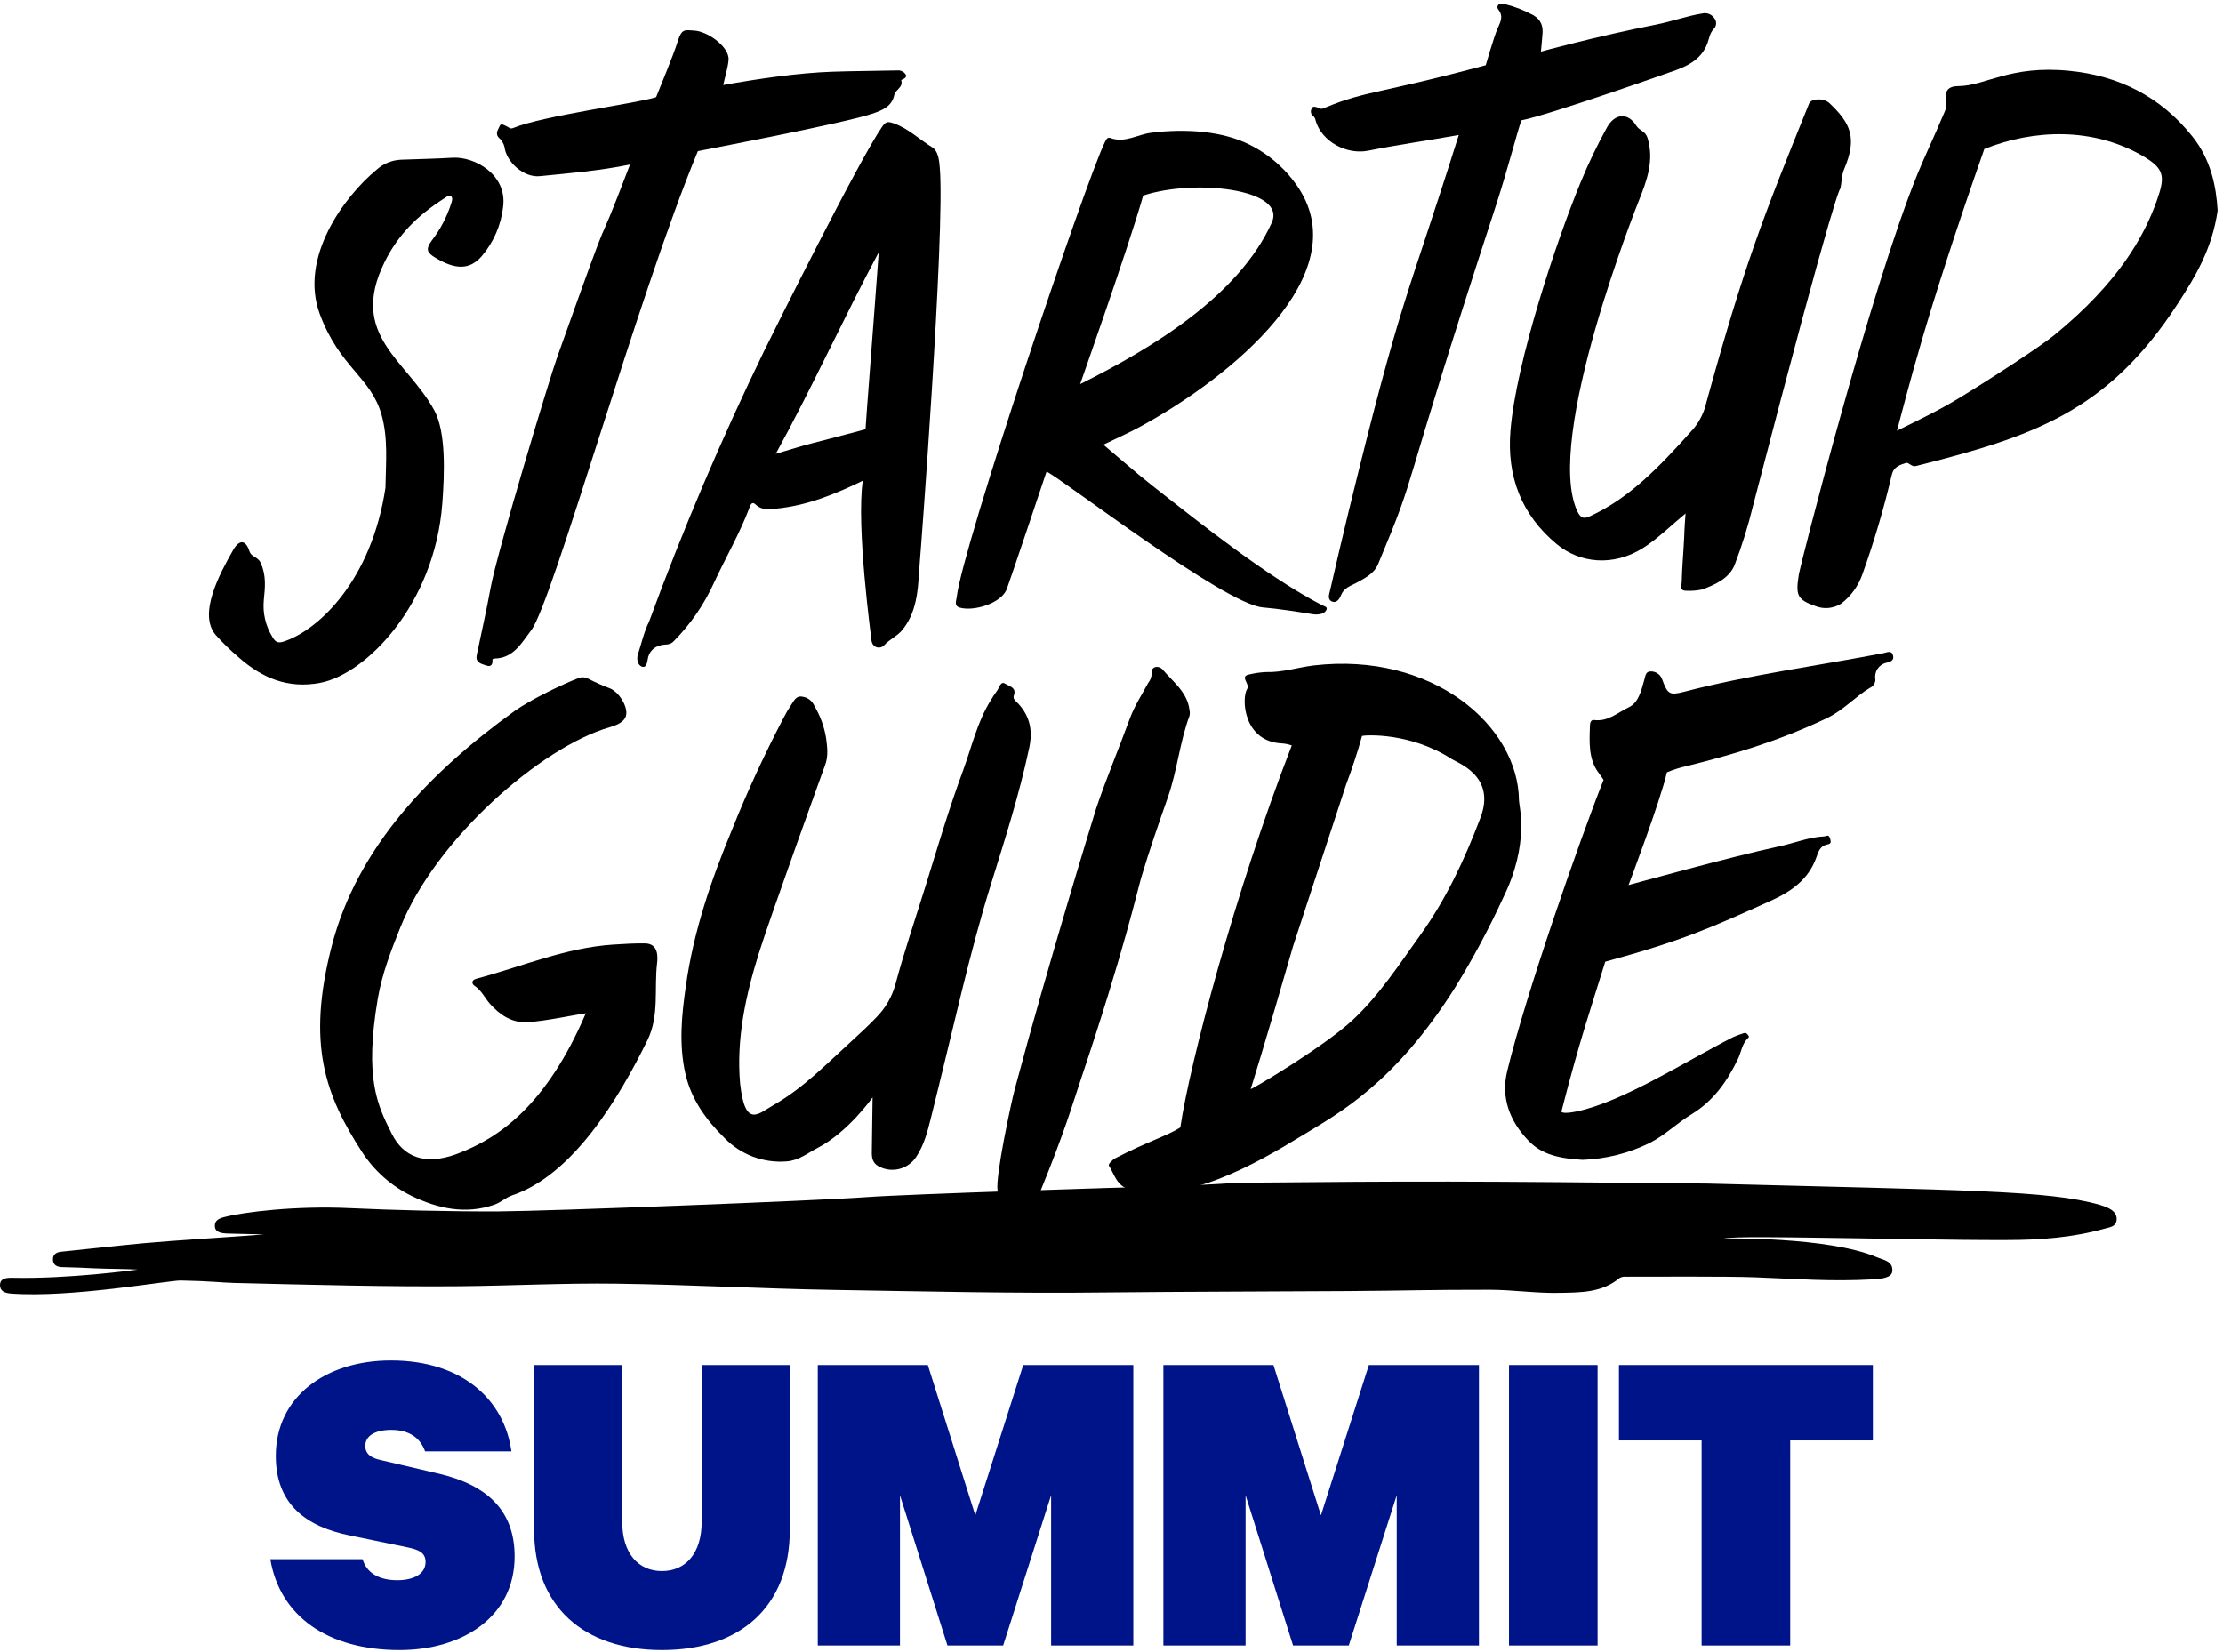 <svg width="378" height="281" viewBox="0 0 378 281" fill="none" xmlns="http://www.w3.org/2000/svg">
<path d="M356.991 204.877C348.286 202.394 334.302 202.431 290.324 201.264C248.28 200.841 242.019 200.841 210.539 201.127C206.317 201.425 199.788 201.698 197.898 201.748C191.991 201.866 154.374 203.058 147.267 203.58C138.724 204.2 93.117 205.958 84.891 206.001C76.416 206.045 66.343 205.771 59.479 205.448C50.19 205.014 41.348 206.125 38.152 206.963C37.263 207.199 36.38 207.51 36.554 208.721C36.672 209.546 37.636 209.714 38.5 209.764C39.01 209.764 44.873 209.919 44.873 209.919C39.7 210.341 29.652 210.931 24.566 211.403C19.847 211.837 15.14 212.384 10.421 212.856C9.538 212.949 8.966 213.334 9.003 214.24C9.041 215.147 9.737 215.482 10.682 215.482C12.597 215.525 14.257 215.587 16.054 215.681C17.851 215.774 21.613 215.78 23.41 215.898C22.72 215.997 11.54 217.518 2.015 217.295C1.063 217.295 0.025 217.369 0 218.537C0 219.58 0.839 219.896 1.865 219.971C12.05 220.747 28.701 217.717 30.741 217.754C35.957 217.854 37.58 218.115 39.818 218.17C52.726 218.487 66.449 218.841 78.2 218.729C87.067 218.642 95.927 218.177 104.787 218.295C117.111 218.456 129.422 219.151 141.746 219.356C157.159 219.605 172.579 219.977 187.999 219.791C201.678 219.648 215.357 219.642 229.036 219.555C239.892 219.48 242.404 219.325 253.285 219.331C257.246 219.331 261.213 219.952 265.174 219.859C268.705 219.791 272.399 219.859 275.396 217.326C275.731 217.143 276.116 217.067 276.496 217.109C280.998 217.109 293.844 217.034 298.339 217.208C305.583 217.481 311.235 217.959 318.484 217.562C319.728 217.494 321.593 217.338 321.755 216.27C321.991 214.451 320.244 214.265 319.125 213.787C310.837 210.273 293.11 210.608 293.11 210.608C294.689 210.248 304.526 210.428 307.616 210.459C316.227 210.552 332.754 210.918 341.36 210.869C346.956 210.869 352.514 210.447 357.936 208.919C358.775 208.683 359.801 208.621 359.913 207.441C360.038 205.958 358.489 205.312 356.991 204.877Z" fill="black"/>
<path d="M172.542 185.263C178.231 163.917 186.339 137.635 186.426 137.374C188.161 132.264 190.256 127.285 192.109 122.212C192.905 120.033 194.167 118.12 195.256 116.103C195.632 115.645 195.833 115.068 195.821 114.476C195.716 113.234 197.102 113.141 197.687 113.855C199.471 115.966 201.909 117.698 202.263 120.765C202.334 121.078 202.334 121.403 202.263 121.715C200.597 126.204 200.174 131.029 198.601 135.53C197.028 140.032 195.436 144.589 194.068 149.19C193.446 151.282 191.071 161.874 184.002 182.91C182.267 188.076 181.185 192.087 176.863 202.685C176.037 204.709 172.25 205.79 170.248 204.833C169.172 204.306 169.75 203.269 169.626 202.455C169.241 200.034 171.951 187.473 172.542 185.263Z" fill="black"/>
<path d="M148.374 186.604C148.374 186.604 144.245 192.527 138.954 195.247C137.281 196.11 135.845 197.339 133.768 197.495C131.821 197.654 129.863 197.38 128.035 196.692C126.207 196.004 124.555 194.918 123.198 193.515C120.089 190.466 117.515 186.952 116.527 182.506C115.426 177.539 115.905 172.653 116.62 167.717C117.913 158.435 120.929 149.63 124.485 141.062C127.08 134.581 130.006 128.238 133.252 122.057C133.621 121.319 134.036 120.606 134.496 119.921C134.987 119.244 135.335 118.226 136.473 118.474C136.917 118.542 137.336 118.723 137.69 119.001C138.043 119.278 138.318 119.642 138.488 120.058C139.481 121.727 140.152 123.568 140.465 125.484C140.676 127.067 140.888 128.632 140.266 130.197C140.198 130.37 130.939 156.013 129.074 161.986C126.829 169.188 125.182 176.564 125.847 184.226C126.705 192.006 128.956 189.373 131.636 187.858C136.66 184.977 140.596 180.861 144.811 177.036C146.272 175.708 147.721 174.367 149.089 172.926C150.598 171.383 151.687 169.481 152.254 167.4C153.783 161.682 155.705 156.088 157.452 150.444C159.466 143.943 161.4 137.405 163.757 131.035C165.224 127.049 166.15 122.839 168.42 119.163C168.773 118.56 169.157 117.976 169.57 117.413C169.956 116.916 170.136 115.736 170.957 116.283C171.535 116.668 172.922 116.903 172.399 118.257C172.151 118.915 172.878 119.356 173.139 119.642C175.185 121.846 175.626 124.342 175.004 127.192C173.357 134.977 170.938 142.552 168.569 150.164C166.66 156.268 165.05 162.452 163.52 168.661C161.754 175.869 160.051 183.09 158.248 190.286C157.688 192.503 157.122 194.713 155.81 196.7C155.138 197.742 154.091 198.489 152.886 198.785C151.68 199.082 150.406 198.907 149.325 198.295C148.393 197.737 148.243 196.923 148.243 196.017C148.293 193.266 148.374 186.604 148.374 186.604Z" fill="black"/>
<path d="M286.613 87.324C284.412 89.131 281.763 91.714 279.313 93.242C274.339 96.346 268.656 95.818 264.708 92.54C258.676 87.529 256.202 80.998 256.836 73.249C257.793 61.576 264.652 40.963 268.762 31.029C270.078 27.819 271.581 24.688 273.263 21.653C274.588 19.275 276.832 19.101 278.237 21.374C278.76 22.218 279.792 22.293 280.146 23.454C281.315 27.291 280.034 30.712 278.685 34.096C278.617 34.27 262.382 74.77 268.246 87.026C268.867 88.268 269.433 88.219 270.422 87.765C276.944 84.742 281.844 79.787 287.968 72.907C289.053 71.588 289.809 70.03 290.175 68.362C296.586 45.079 299.726 37.107 307.622 17.599C307.989 16.73 310.109 16.618 311.098 17.568C314.698 20.977 315.817 23.479 313.585 28.744C313.113 29.861 313.181 30.991 312.926 32.103C312.926 32.103 312.497 30.451 298.066 86.089C297.244 89.48 296.206 92.814 294.957 96.073C294.037 98.37 291.624 99.438 289.46 100.245C288.544 100.443 287.605 100.517 286.669 100.462C285.518 100.462 285.947 99.457 285.96 99.034C286.022 96.414 286.252 94.123 286.389 91.18C286.407 90.075 286.613 87.324 286.613 87.324Z" fill="black"/>
<path d="M269.097 197.234C265.168 196.998 262.177 196.358 259.92 193.999C256.736 190.683 255.17 186.704 256.283 182.146C259.391 169.275 268.482 143.186 272.672 132.618C272.672 132.618 272.181 131.892 271.852 131.451C270.08 129.116 270.254 126.198 270.359 123.379C270.359 122.858 270.546 122.374 271.068 122.442C273.431 122.758 275.122 121.138 276.988 120.256C278.641 119.474 279.089 117.382 279.587 115.656C279.798 114.948 279.804 114.19 280.656 114.172C281.102 114.155 281.54 114.286 281.904 114.544C282.267 114.803 282.534 115.174 282.664 115.6C283.566 118.046 283.908 118.276 286.395 117.63C297.587 114.724 309.009 113.234 320.319 111.055C320.866 110.955 321.65 110.508 321.892 111.465C322.134 112.421 321.27 112.57 320.748 112.706C320.134 112.845 319.598 113.215 319.25 113.739C318.903 114.263 318.771 114.9 318.883 115.519C318.895 115.821 318.815 116.12 318.655 116.376C318.494 116.632 318.259 116.833 317.981 116.953C315.382 118.518 313.517 120.759 310.52 122.181C301.952 126.235 294.111 128.452 286.892 130.253C285.711 130.505 284.556 130.867 283.442 131.333C282.353 136.182 276.919 150.512 276.919 150.512C276.919 150.512 294.571 145.626 302.555 143.925C305.117 143.378 307.573 142.347 310.221 142.229C310.532 142.229 310.949 141.77 311.191 142.621C311.434 143.471 311.191 143.496 310.57 143.645C309.475 143.893 309.171 144.887 308.866 145.762C307.535 149.568 304.551 151.624 301.1 153.182C290.984 157.745 286.215 159.925 272.958 163.545C270.558 171.343 268.712 176.502 265.497 189.038C265.497 189.038 265.603 189.522 268.109 189.001C275.968 187.362 286.687 180.439 294.714 176.36C295.293 176.108 295.884 175.888 296.486 175.701C296.602 175.649 296.732 175.64 296.853 175.677C296.975 175.714 297.078 175.793 297.145 175.9C297.301 176.099 297.518 176.298 297.251 176.521C296.219 177.459 296.113 178.818 295.579 179.955C293.788 183.723 291.444 187.163 287.676 189.454C285.189 190.957 283.112 193.055 280.476 194.384C276.926 196.122 273.049 197.093 269.097 197.234Z" fill="black"/>
<path d="M98.327 115.327C98.595 115.215 98.885 115.164 99.175 115.178C99.466 115.192 99.749 115.27 100.006 115.408C101.164 116.006 102.356 116.539 103.575 117.003C105.197 117.55 106.889 120.244 106.429 121.765C106.074 122.92 104.563 123.398 103.612 123.684C91.904 127.074 74.065 142.751 68.059 157.758C66.473 161.707 64.95 165.675 64.241 169.828C61.941 183.407 64.173 187.958 66.641 192.838C68.55 196.62 72.1 198.321 77.74 196.21C84.996 193.49 92.955 187.828 99.608 172.324C98.084 172.498 92.768 173.659 89.603 173.839C86.967 173.945 84.959 172.542 83.336 170.735C82.441 169.723 81.887 168.431 80.668 167.63C80.302 167.394 80.01 166.711 81.01 166.438C88.739 164.377 96.151 161.155 104.296 160.633C106.099 160.515 107.908 160.403 109.705 160.434C112 160.472 111.85 162.812 111.726 163.831C111.216 168.177 112.143 172.678 110.103 176.869C105.253 186.741 97.431 199.799 87.098 203.269C85.997 203.636 85.195 204.468 84.063 204.859C79.12 206.591 74.395 205.48 70.024 203.387C66.588 201.711 63.672 199.136 61.586 195.937C55.35 186.313 52.086 177.62 56.413 160.857C60.741 144.093 73.139 131.277 87.44 120.946C90.312 118.891 95.889 116.246 98.327 115.327Z" fill="black"/>
<path d="M107.125 27.987C101.846 29.061 96.81 29.458 91.786 29.961C89.088 30.234 86.097 27.608 85.773 24.957C85.622 24.368 85.294 23.84 84.835 23.442C84.101 22.684 84.76 21.983 84.971 21.424C85.183 20.865 85.823 21.349 86.265 21.548C86.569 21.685 86.75 21.983 87.26 21.772C92.296 19.679 108.543 17.55 111.565 16.525C112.186 14.917 114.419 9.664 115.233 7.057C115.936 4.784 116.477 5.132 117.975 5.194C120.276 5.3 123.571 7.727 123.851 9.683C124.081 10.472 123.229 13.222 122.98 14.464C128.701 13.433 135.752 12.39 141.565 12.198C145.215 12.073 148.865 12.073 152.515 11.98C152.801 11.946 153.091 11.991 153.353 12.11C153.615 12.229 153.839 12.419 154.001 12.657C154.368 13.34 153.211 13.539 153.242 13.638C153.628 14.88 152.26 15.215 152.061 16.153C151.638 18.146 150.003 18.767 148.293 19.35C143.549 20.965 118.846 25.665 118.672 25.702C108.462 50.221 93.956 102.462 90.312 107.193C88.715 109.273 87.353 111.893 84.176 111.98C83.554 111.98 83.771 112.316 83.747 112.533C83.647 113.47 83.007 113.284 82.503 113.11C81.689 112.849 80.812 112.589 81.067 111.378C81.869 107.578 82.721 103.785 83.423 99.966C84.542 93.869 93.372 64.576 94.771 60.645C106.025 29.092 99.732 47.371 107.125 27.987Z" fill="black"/>
<path d="M224.23 18.326C224.659 18.698 225.101 18.394 225.474 18.245C232.375 15.401 234.676 15.935 252.633 11.092C252.633 11.092 253.988 6.411 254.604 4.933C255.02 3.933 255.773 2.865 254.765 1.611C254.367 1.127 254.815 0.369 255.748 0.667C257.482 1.088 259.154 1.73 260.722 2.58C262.096 3.406 262.432 4.523 262.27 5.951C262.27 6.193 262.015 8.782 262.015 8.782C262.015 8.782 271.448 6.181 281.558 4.194C284.399 3.629 286.805 2.716 289.504 2.282C289.879 2.201 290.27 2.235 290.626 2.379C290.982 2.523 291.286 2.77 291.5 3.089C291.727 3.365 291.837 3.719 291.806 4.075C291.776 4.431 291.608 4.761 291.338 4.995C290.716 5.697 290.629 6.572 290.325 7.385C289.237 10.297 286.594 11.415 283.976 12.284C283.802 12.346 263.458 19.536 258.701 20.468C258.005 22.33 256.363 28.837 254.399 34.853C236.933 88.318 241.646 78.465 234.315 95.98C233.656 97.544 232.058 98.352 230.628 99.128C229.596 99.68 228.52 99.96 228.023 101.239C227.849 101.704 227.308 102.698 226.437 102.269C225.673 101.891 226.027 101.028 226.17 100.407C227.159 96.11 228.147 91.814 229.192 87.529C238.456 49.544 239.097 51.444 248.05 22.957C243.375 23.802 237.35 24.677 232.692 25.621C228.962 26.372 224.746 24.087 223.708 20.505C223.668 20.195 223.513 19.911 223.273 19.71C223.085 19.57 222.957 19.363 222.917 19.132C222.876 18.901 222.926 18.664 223.055 18.468C223.291 17.885 223.795 18.27 224.23 18.326Z" fill="black"/>
<path d="M65.547 82.954C65.616 78.608 66.014 74.553 64.882 70.536C63.067 64.104 57.775 62.508 54.393 53.443C50.786 43.782 58.584 33.382 64.005 28.893C65.162 27.837 66.655 27.223 68.221 27.161C71.131 27.043 74.053 27.006 76.963 26.826C80.638 26.596 86.234 29.645 85.556 35.127C85.214 38.243 83.942 41.185 81.906 43.571C79.873 45.912 77.448 45.881 74.072 43.85C72.648 42.994 72.281 42.422 73.45 40.864C74.882 38.995 75.984 36.895 76.708 34.655C76.845 34.233 77.05 33.687 76.708 33.376C76.366 33.066 75.931 33.494 75.552 33.73C70.951 36.685 67.705 39.883 65.386 44.589C59.243 57.044 69.179 61.223 73.848 69.779C75.869 73.504 75.589 80.576 75.216 85.58C73.916 102.891 62.159 114.656 54.455 116.115C48.927 117.171 44.507 115.259 40.571 111.769C39.195 110.605 37.901 109.348 36.697 108.007C33.626 104.461 37.319 97.619 39.638 93.546C40.683 91.721 41.765 91.777 42.399 93.72C42.76 94.8 43.816 94.645 44.301 95.682C45.303 97.843 45.072 99.892 44.861 101.99C44.632 104.22 45.155 106.462 46.347 108.361C46.807 109.124 47.193 109.453 48.306 109.075C54.306 107.063 63.191 98.588 65.547 82.954Z" fill="black"/>
<path d="M258.285 136.133C258.191 123.473 243.648 110.794 223.384 113.16C220.674 113.483 218.043 114.371 215.27 114.284C214.332 114.326 213.399 114.457 212.485 114.675C210.663 114.96 212.59 116.32 212.087 117.109C211.048 118.717 211.39 126.149 218.056 126.422C218.601 126.464 219.139 126.579 219.654 126.764C209.861 152.015 202.244 181.159 200.702 191.727C198.526 193.13 194.994 194.179 189.703 196.93C189.119 197.228 188.397 197.985 188.565 198.234C189.473 199.625 189.877 201.686 192.022 202.238C201.566 204.722 213.163 198.134 221.345 193.149C227.563 189.349 237.063 184.357 247.41 167.959C250.472 162.996 253.225 157.85 255.654 152.549C260.131 143.403 258.291 137.076 258.285 136.133ZM251.75 139.02C249.082 146.067 245.949 152.835 241.497 159.031C237.897 164.042 234.545 169.232 230.019 173.454C225.281 177.875 213.293 185.04 212.665 185.201C212.665 185.201 215.047 177.695 219.884 160.881L228.881 133.457C229.826 130.973 230.908 127.713 231.604 125.143C232.301 124.969 239.886 124.559 246.832 129.067C247.895 129.756 254.411 131.985 251.75 139.02Z" fill="black"/>
<path d="M372.796 23.218C367.387 16.425 360.255 12.855 351.818 12.042C341.826 11.055 337.585 14.594 333.102 14.643C331.169 14.643 330.615 15.482 330.926 17.413C331.094 18.35 330.64 19.046 330.348 19.753C328.98 23.063 327.401 26.291 326.045 29.613C318.024 49.27 306.093 96.265 305.881 97.625C305.353 101.089 305.415 101.934 308.71 103.076C309.417 103.355 310.18 103.463 310.937 103.39C311.693 103.318 312.422 103.068 313.063 102.66C314.741 101.382 316.002 99.637 316.688 97.644C318.662 92.131 320.323 86.511 321.662 80.811C322.004 79.327 323.061 79.079 324.074 78.725C324.553 78.564 325.032 79.445 325.784 79.253C345.557 74.255 358.284 70.113 370.247 51.729C373.443 46.824 376.16 42.205 377.087 35.803C376.838 31.662 375.943 27.167 372.796 23.218ZM366.716 34.195C364.546 40.236 360.286 47.973 349.412 56.907C346.924 58.962 338.22 64.594 333.183 67.661C329.714 69.772 326.543 71.281 322.557 73.249C324.311 66.854 327.09 54.74 337.418 25.341C345.973 21.92 355.878 21.715 364.154 26.409C368.059 28.657 368.245 29.917 366.716 34.195Z" fill="black"/>
<path d="M224.889 102.965C215.513 98.109 204.271 89.144 196.02 82.656C193.21 80.445 190.536 78.073 187.62 75.621C189.871 74.528 191.972 73.615 193.962 72.516C209.413 64.072 230.423 46.787 220.879 32.078C218.828 28.929 215.979 26.378 212.621 24.683C207.964 22.262 201.541 21.846 195.703 22.585C193.396 22.883 191.27 24.373 188.808 23.473C188.279 23.28 188.08 23.771 187.869 24.193C184.635 30.749 163.682 92.912 162.687 101.499C162.618 102.12 162.183 103.033 163.178 103.325C165.51 104.014 170.142 102.667 171.162 100.264C171.516 99.419 177.902 80.395 177.958 80.197C180.793 81.588 208.17 102.723 214.711 103.294C217.602 103.548 220.437 104.008 223.285 104.461C223.79 104.538 224.306 104.502 224.796 104.355C224.974 104.3 225.137 104.206 225.274 104.079C225.411 103.952 225.517 103.796 225.585 103.623C225.704 103.194 225.231 103.114 224.889 102.965ZM194.422 33.258C194.422 33.258 194.982 33.065 195.46 32.935C204.358 30.52 218.733 32.37 216.259 37.846C210.663 50.227 196.157 59.08 183.672 65.32C183.721 65.128 191.848 42.205 194.385 33.258H194.422Z" fill="black"/>
<path d="M159.802 28.527C159.696 27.285 159.553 25.689 158.502 25.05C156.276 23.684 154.386 21.778 151.812 20.927C150.879 20.623 150.568 20.741 150.003 21.548C145.98 27.366 131.747 56.001 129.938 59.67C122.653 74.675 116.124 90.034 110.377 105.69C109.5 107.441 109.077 109.416 108.468 111.278C108.213 112.079 108.431 113.017 109.04 113.315C109.917 113.743 110.041 112.582 110.135 112.135C110.203 111.553 110.454 111.007 110.851 110.575C111.249 110.144 111.773 109.849 112.348 109.732C113.007 109.521 113.847 109.763 114.493 109.112C117.385 106.204 119.733 102.804 121.426 99.072C123.403 94.812 125.778 90.733 127.445 86.331C127.613 85.878 127.843 85.183 128.489 85.797C129.621 86.884 131.02 86.604 132.27 86.468C137.331 85.928 141.982 84.046 146.707 81.755C145.563 89.572 148.144 108.36 148.162 108.72C148.268 110.297 149.741 110.397 150.338 109.732C151.29 108.677 152.608 108.174 153.509 107.038C156.258 103.555 156.09 99.258 156.419 95.359C156.457 95.191 160.728 39.479 159.802 28.527ZM147.173 73.001C142.516 74.243 141.435 74.516 136.771 75.727L131.909 77.179C137.89 66.32 143.574 53.809 149.418 42.9C148.585 54.467 147.211 71.827 147.173 73.001Z" fill="black"/>
<path d="M45.964 265.143C47.594 274.852 55.748 280.6 67.939 280.6C78.655 280.6 87.507 274.93 87.507 264.676C87.507 257.22 83.236 252.637 74.695 250.617L64.755 248.287C63.28 247.976 62.115 247.355 62.115 245.879C62.115 244.092 63.901 243.16 66.541 243.16C69.725 243.16 71.511 244.636 72.287 246.811H86.963C85.799 238.344 78.965 231.354 66.464 231.354C55.437 231.354 46.896 237.49 46.896 247.588C46.896 255.899 52.176 259.628 59.475 261.103L69.259 263.123C71.123 263.511 72.365 263.977 72.365 265.609C72.365 267.706 70.269 268.716 67.551 268.716C64.445 268.716 62.348 267.473 61.649 265.143H45.964Z" fill="#001489"/>
<path d="M112.558 280.6C125.914 280.6 134.301 273.221 134.301 260.094V232.13H119.314V258.773C119.314 264.133 116.596 267.162 112.558 267.162C108.521 267.162 105.803 264.133 105.803 258.773V232.13H90.816V260.094C90.816 273.221 99.28 280.6 112.558 280.6Z" fill="#001489"/>
<path d="M170.58 279.823L178.733 254.268V279.823H192.71V232.13H173.996L165.843 257.686L157.767 232.13H139.054V279.823H153.031V254.268L161.106 279.823H170.58Z" fill="#001489"/>
<path d="M229.349 279.823L237.502 254.268V279.823H251.479V232.13H232.765L224.612 257.686L216.536 232.13H197.822V279.823H211.8V254.268L219.875 279.823H229.349Z" fill="#001489"/>
<path d="M271.655 232.13H256.591V279.823H271.655V232.13Z" fill="#001489"/>
<path d="M275.287 244.947H289.342V279.823H304.406V244.947H318.461V232.13H275.287V244.947Z" fill="#001489"/>
</svg>
